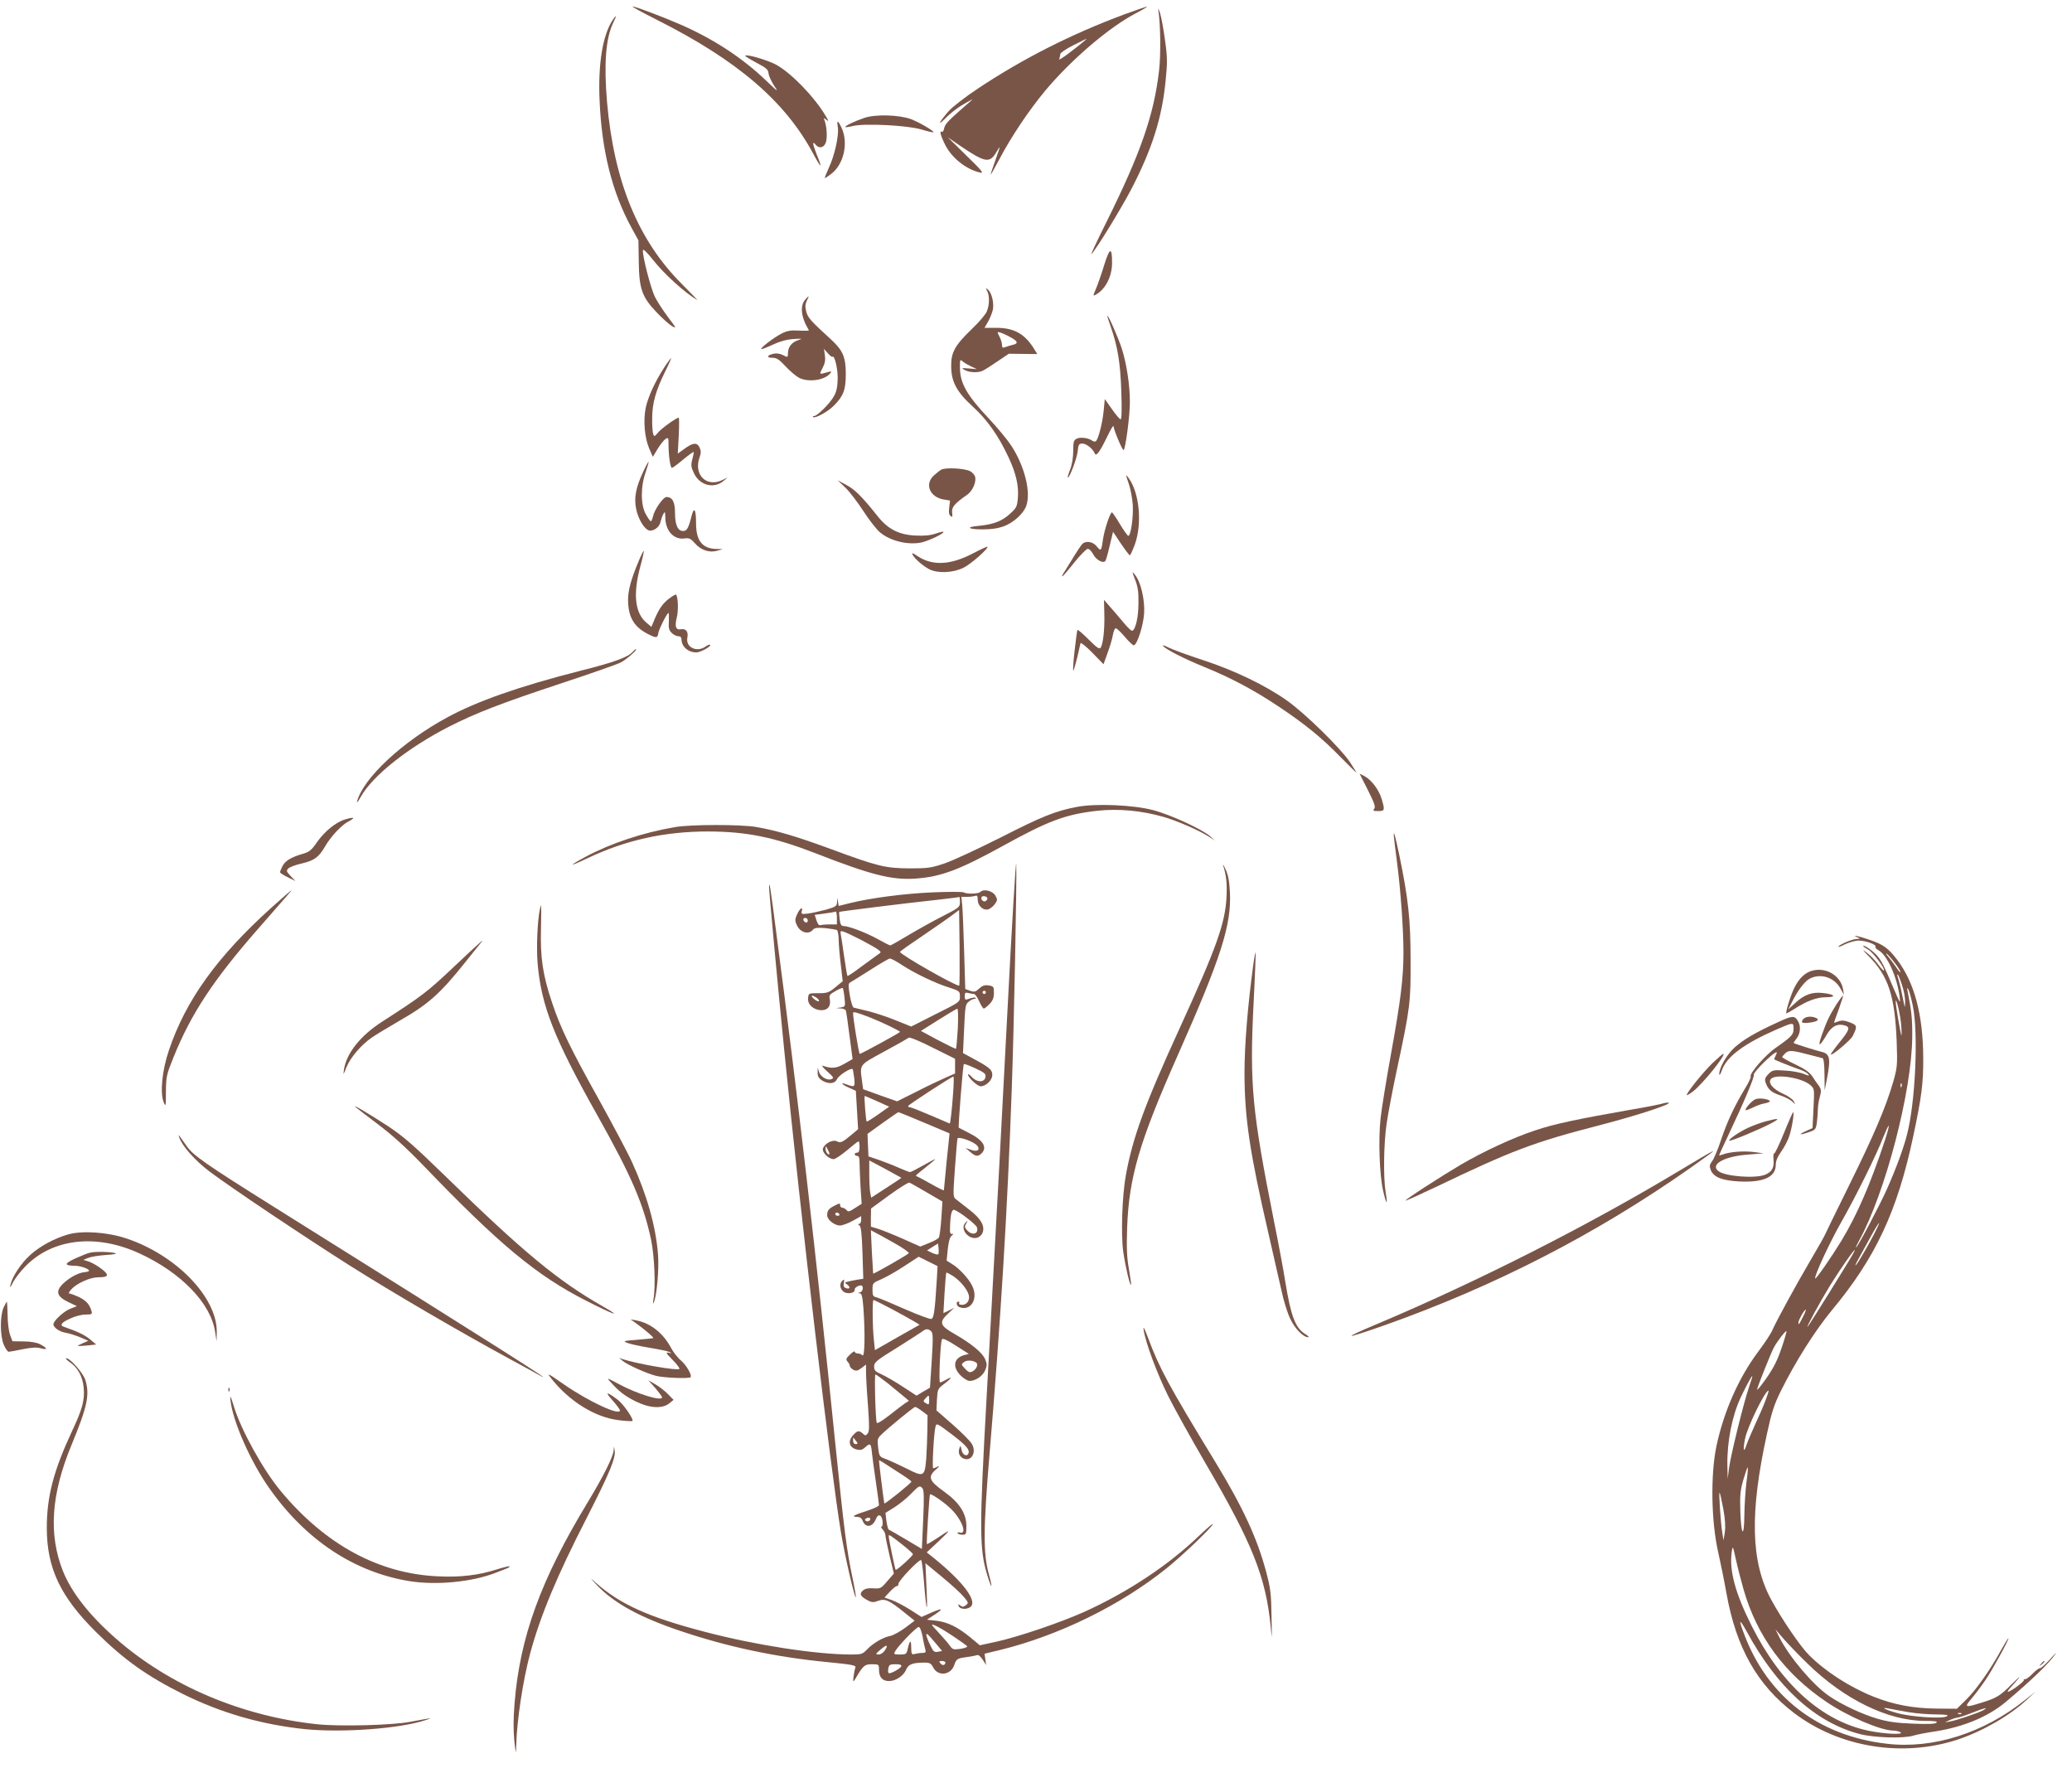 <?xml version="1.0" standalone="no"?>
<!DOCTYPE svg PUBLIC "-//W3C//DTD SVG 20010904//EN"
 "http://www.w3.org/TR/2001/REC-SVG-20010904/DTD/svg10.dtd">
<svg version="1.0" xmlns="http://www.w3.org/2000/svg"
 width="1280pt" height="1092pt" viewBox="0 0 1280 1092"
 preserveAspectRatio="xMidYMid meet">
<g transform="translate(0,1092) scale(0.1,-0.1)"
fill="#795548" stroke="none">
<path d="M4061 10796 c494 -249 789 -501 963 -826 51 -95 59 -95 20 -1 -25 64
-27 84 -4 56 20 -24 49 -18 61 13 11 27 7 100 -7 137 -7 18 -6 19 11 5 16 -13
15 -8 -5 25 -68 115 -208 260 -301 313 -51 29 -185 69 -196 58 -2 -2 28 -21
69 -43 63 -33 73 -42 76 -67 2 -17 18 -50 34 -75 29 -42 25 -40 -48 30 -145
139 -318 253 -520 343 -117 51 -288 116 -306 116 -7 -1 62 -38 153 -84z"/>
<path d="M6945 10831 c-327 -122 -622 -271 -901 -456 -80 -53 -160 -115 -184
-142 -54 -62 -73 -96 -27 -51 42 43 87 77 142 107 40 22 40 23 15 1 -131 -114
-151 -134 -157 -161 -3 -16 -9 -26 -14 -23 -16 9 -10 -19 15 -71 40 -86 130
-160 221 -181 25 -6 12 11 -85 105 l-115 113 80 -55 c148 -100 178 -106 217
-42 11 19 21 35 23 35 2 0 -10 -36 -26 -80 -16 -44 -29 -84 -29 -88 0 -4 25
40 55 97 72 137 183 302 283 422 160 191 393 390 557 476 44 23 76 42 70 42
-5 0 -68 -22 -140 -48z m-236 -155 c-68 -59 -171 -135 -166 -122 4 10 7 24 7
32 0 7 35 32 78 53 72 37 91 46 81 37z"/>
<path d="M7156 10855 c13 -81 16 -274 4 -373 -32 -275 -115 -511 -326 -936
-58 -116 -99 -204 -92 -196 33 34 183 280 247 402 128 247 190 441 212 672 11
108 11 142 -4 248 -9 68 -23 143 -31 168 -9 27 -14 33 -10 15z"/>
<path d="M3784 10795 c-61 -93 -90 -271 -80 -495 13 -313 78 -570 199 -790
l41 -75 2 -130 c2 -169 20 -219 109 -313 35 -37 78 -75 95 -86 31 -17 29 -14
-23 55 -31 41 -67 97 -81 125 -26 52 -80 262 -74 289 2 9 26 -15 62 -60 66
-85 197 -204 273 -248 6 -4 -37 41 -96 100 -269 269 -418 632 -461 1123 -20
236 -8 393 38 489 23 46 21 54 -4 16z"/>
<path d="M5340 10192 c-59 -20 -124 -51 -118 -57 2 -2 24 1 48 7 74 17 332 4
419 -21 40 -12 75 -20 77 -18 7 7 -93 65 -141 82 -74 26 -216 30 -285 7z"/>
<path d="M5176 10133 c7 -51 -20 -174 -56 -250 -16 -35 -27 -63 -24 -63 3 0
21 12 39 26 77 58 107 189 65 282 -24 52 -32 54 -24 5z"/>
<path d="M6821 9282 c-17 -56 -40 -121 -51 -147 -18 -41 -18 -45 -2 -36 61 33
102 113 102 198 0 100 -15 95 -49 -15z"/>
<path d="M6098 9123 c16 -29 15 -86 -2 -127 -7 -18 -48 -66 -91 -107 -105
-101 -130 -145 -129 -230 0 -97 34 -160 135 -252 87 -79 158 -180 219 -311 47
-100 64 -176 58 -252 -5 -54 -8 -61 -50 -99 -50 -45 -101 -64 -190 -73 -85 -7
-70 -22 22 -22 55 0 96 6 133 20 57 21 119 77 136 123 32 84 -9 249 -93 376
-26 39 -87 112 -135 163 -141 150 -181 222 -181 321 0 47 1 49 18 34 9 -8 33
-22 52 -31 l35 -16 -50 4 c-46 4 -48 3 -25 -10 31 -16 84 -18 113 -3 12 6 53
32 91 58 l68 46 88 -1 88 -1 -18 29 c-57 94 -123 132 -231 133 l-77 0 23 40
c12 22 25 55 29 74 7 41 -8 104 -31 122 -15 13 -15 12 -5 -8z m146 -287 c46
-25 48 -39 9 -47 -15 -4 -36 -10 -45 -14 -14 -5 -18 -2 -18 14 0 12 -7 36 -16
52 -15 30 -15 31 8 24 13 -4 41 -17 62 -29z"/>
<path d="M4976 9071 c-36 -39 -28 -111 21 -191 2 -3 -26 -4 -61 -2 -50 3 -73
-1 -107 -18 -47 -24 -133 -89 -126 -96 2 -3 34 10 71 27 45 21 86 32 129 35
51 3 57 2 31 -6 -41 -13 -65 -41 -66 -78 -1 -31 -1 -31 -30 -16 -18 10 -41 13
-59 9 -41 -9 -46 -25 -8 -25 27 0 42 -10 83 -54 28 -30 65 -61 83 -70 57 -29
157 -15 191 27 12 14 10 15 -20 7 -47 -14 -48 -14 -26 28 14 26 18 48 14 77
l-6 40 24 -27 c13 -15 26 -25 29 -22 12 12 32 -69 32 -131 -1 -51 -6 -81 -22
-110 -22 -43 -104 -125 -124 -125 -7 0 -10 -3 -6 -6 11 -11 92 33 129 71 59
59 73 98 73 195 0 103 -18 145 -88 210 -131 120 -145 136 -156 174 -8 31 -7
46 3 68 17 33 15 35 -8 9z"/>
<path d="M6841 8969 c-1 -3 8 -32 20 -65 44 -126 60 -225 66 -401 4 -112 2
-173 -4 -173 -6 0 -30 28 -54 63 l-44 62 -7 -73 c-8 -80 -34 -178 -49 -188 -5
-3 -15 -1 -22 4 -21 17 -75 24 -96 12 -18 -9 -21 -20 -21 -75 0 -39 -7 -84
-19 -115 -11 -27 -17 -50 -14 -50 11 0 54 114 60 159 5 46 8 51 30 51 24 0 65
-33 76 -61 9 -21 32 11 78 106 21 44 38 72 38 62 1 -21 53 -147 62 -147 11 0
39 210 39 296 0 105 -20 237 -50 331 -20 63 -87 215 -89 202z"/>
<path d="M4102 8648 c-56 -86 -99 -181 -113 -247 -16 -78 -7 -185 21 -250 l23
-53 30 50 c17 27 38 54 49 61 17 10 18 7 18 -38 0 -66 11 -141 21 -141 4 0 36
23 69 51 34 28 63 49 65 47 2 -2 -2 -22 -8 -45 -10 -38 -8 -48 11 -88 36 -75
124 -96 184 -44 l23 20 -32 -16 c-99 -48 -180 33 -141 141 9 25 9 39 0 59 -15
33 -40 32 -92 -6 l-43 -31 6 111 c3 61 3 111 0 111 -15 0 -105 -65 -127 -91
-23 -27 -25 -28 -31 -9 -4 12 -7 55 -6 98 0 90 22 169 80 287 22 44 38 81 37
83 -2 1 -22 -26 -44 -60z"/>
<path d="M3972 8003 c-45 -97 -56 -160 -42 -227 11 -55 42 -111 71 -129 25
-16 72 12 79 48 4 17 12 40 18 50 10 17 11 15 12 -20 0 -83 52 -140 118 -131
29 4 38 0 64 -29 37 -43 90 -61 138 -47 l35 10 -38 1 c-88 2 -127 50 -127 158
0 91 -13 107 -29 41 -18 -71 -28 -88 -51 -88 -33 0 -50 38 -50 111 0 69 -16
99 -53 99 -20 0 -75 -79 -83 -120 -4 -16 -10 -30 -13 -30 -4 0 -18 19 -31 43
-33 56 -33 174 -1 261 11 33 19 61 18 63 -2 2 -18 -27 -35 -64z"/>
<path d="M5815 8019 c-11 -6 -32 -23 -47 -37 -57 -53 -24 -132 60 -147 l41 -7
-5 -42 c-4 -29 -2 -45 8 -53 11 -10 13 -6 10 21 -4 33 14 55 93 110 33 23 57
78 49 110 -3 13 -18 29 -32 36 -38 18 -152 23 -177 9z"/>
<path d="M6972 7935 c12 -33 23 -94 26 -135 4 -75 -12 -190 -28 -190 -4 0 -27
32 -50 70 -23 39 -46 73 -50 75 -10 6 -47 -105 -56 -165 -10 -74 -12 -77 -38
-46 -24 31 -68 38 -91 15 -7 -8 -37 -52 -65 -99 -29 -47 -54 -88 -57 -92 -2
-5 -2 -8 0 -8 3 0 36 38 73 85 38 47 76 85 84 85 9 0 24 -16 34 -35 18 -34 59
-56 74 -41 4 4 16 46 27 94 l21 87 48 -72 c27 -40 52 -73 56 -73 3 0 17 30 31
68 46 129 28 322 -41 412 -17 23 -17 20 2 -35z"/>
<path d="M5221 7909 c26 -24 76 -90 112 -145 36 -56 83 -116 104 -133 64 -53
172 -79 255 -62 48 11 145 58 136 66 -2 2 -24 -3 -48 -11 -32 -11 -69 -15
-126 -12 -102 5 -169 40 -232 119 -93 117 -141 166 -193 193 l-54 29 46 -44z"/>
<path d="M6015 7504 c-141 -75 -254 -81 -347 -19 -31 21 -37 22 -30 8 15 -27
63 -68 102 -89 53 -27 147 -23 212 9 47 23 159 122 147 130 -2 1 -40 -16 -84
-39z"/>
<path d="M3943 7448 c-44 -105 -63 -174 -63 -232 0 -107 36 -168 122 -212 53
-27 60 -26 65 6 3 22 51 118 62 124 3 2 4 -20 3 -49 -3 -43 0 -57 17 -74 12
-12 30 -21 41 -21 13 0 20 -7 20 -19 0 -45 41 -81 92 -81 25 0 94 38 85 47 -3
3 -16 -2 -29 -11 -53 -38 -123 -4 -112 54 8 37 -8 59 -40 53 -31 -6 -39 17
-25 73 11 42 8 128 -5 141 -3 3 -25 -11 -50 -30 -39 -33 -61 -67 -92 -146
l-10 -23 -31 26 c-70 59 -83 174 -39 341 15 54 25 100 23 102 -2 2 -18 -29
-34 -69z"/>
<path d="M7012 7340 c17 -43 22 -75 21 -145 0 -87 -18 -166 -39 -171 -5 -2
-28 20 -52 49 -24 29 -61 72 -83 97 l-39 45 2 -85 c3 -91 -7 -186 -22 -210 -8
-12 -22 -3 -74 49 -36 36 -67 63 -70 60 -2 -2 -10 -61 -18 -132 -8 -70 -11
-124 -7 -120 3 5 14 42 24 83 9 41 18 80 20 87 2 6 35 -20 73 -59 l69 -71 25
69 c14 38 29 88 33 112 4 23 12 42 18 41 7 0 32 -25 57 -54 25 -30 50 -53 55
-51 21 6 58 122 63 198 5 85 -21 196 -58 239 -18 23 -18 21 2 -31z"/>
<path d="M7184 6931 c12 -19 130 -80 256 -131 167 -68 309 -144 460 -245 163
-109 263 -190 383 -313 53 -54 97 -97 97 -95 0 2 -19 32 -41 66 -58 86 -275
299 -389 380 -132 93 -323 186 -520 250 -91 30 -185 64 -209 76 -23 12 -40 18
-37 12z"/>
<path d="M3909 6894 c-28 -33 -114 -65 -330 -119 -368 -94 -633 -186 -819
-288 -275 -149 -516 -374 -554 -517 -4 -14 7 0 24 30 73 129 291 302 543 431
167 85 325 146 697 269 179 59 344 117 365 128 35 18 108 82 93 82 -3 0 -11
-7 -19 -16z"/>
<path d="M8450 6040 c41 -81 49 -105 39 -116 -9 -12 -5 -14 25 -14 41 0 42 5
21 76 -17 56 -63 117 -106 140 l-30 15 51 -101z"/>
<path d="M6654 5936 c-133 -25 -219 -60 -470 -188 -139 -70 -294 -142 -345
-160 -86 -29 -104 -32 -219 -32 -151 1 -197 12 -489 120 -209 77 -330 113
-461 136 -97 16 -402 16 -500 -1 -199 -34 -396 -100 -550 -182 -113 -61 -108
-66 10 -10 236 112 475 165 745 165 239 -1 406 -35 664 -135 343 -134 470
-166 617 -156 157 11 271 54 538 201 282 156 389 196 586 218 130 14 272 1
408 -38 87 -25 226 -86 285 -125 l32 -21 -30 27 c-49 43 -247 134 -352 161
-121 32 -354 42 -469 20z"/>
<path d="M2134 5859 c-57 -16 -127 -73 -172 -136 -37 -54 -50 -65 -91 -77 -73
-21 -109 -43 -126 -76 -8 -16 -15 -33 -15 -38 0 -4 21 -18 48 -31 l47 -23 -30
31 c-26 28 -28 33 -13 47 8 8 45 22 81 30 80 19 106 38 146 107 34 59 101 131
144 153 45 24 36 29 -19 13z"/>
<path d="M8610 5761 c0 -7 9 -81 20 -165 23 -178 40 -416 40 -560 0 -157 -17
-294 -76 -621 -30 -165 -59 -345 -65 -400 -15 -130 -7 -359 16 -453 20 -87 29
-90 15 -6 -15 89 -12 303 6 423 8 58 37 210 64 336 82 384 85 411 84 675 0
251 -14 378 -70 650 -25 117 -34 151 -34 121z"/>
<path d="M6222 4645 c-29 -561 -62 -1177 -73 -1370 -10 -192 -35 -635 -54
-984 -46 -826 -45 -942 5 -1104 28 -89 34 -83 9 8 -36 130 -35 282 5 755 67
801 109 1480 136 2235 14 385 32 1294 28 1395 -2 47 -27 -374 -56 -935z"/>
<path d="M7556 5575 c20 -65 25 -110 21 -195 -8 -163 -63 -316 -288 -808 -216
-472 -292 -678 -334 -912 -23 -126 -31 -366 -16 -472 13 -90 41 -211 48 -205
2 2 -4 46 -13 98 -13 72 -15 131 -11 254 11 312 75 531 312 1065 268 604 333
806 323 1009 -4 71 -11 108 -27 141 -11 25 -18 36 -15 25z"/>
<path d="M4751 5444 c-1 -22 49 -565 94 -1014 103 -1036 287 -2597 350 -2975
25 -151 85 -409 92 -401 2 2 -7 57 -21 122 -37 177 -51 291 -106 829 -116
1148 -232 2149 -366 3165 -36 279 -41 308 -43 274z"/>
<path d="M1675 5312 c-335 -303 -528 -571 -632 -881 -42 -124 -55 -262 -32
-319 13 -31 14 -28 14 65 1 93 3 104 48 215 108 267 246 476 520 789 202 230
209 239 206 239 -2 0 -58 -49 -124 -108z"/>
<path d="M5765 5408 c-175 -7 -386 -35 -512 -66 l-72 -18 -4 25 -4 26 -2 -27
c-1 -25 -7 -29 -68 -47 -38 -10 -88 -21 -111 -24 -40 -5 -43 -3 -39 14 9 32
-10 21 -28 -17 -14 -30 -15 -41 -4 -65 19 -48 73 -65 100 -33 11 13 26 15 77
11 34 -4 67 -9 72 -12 6 -4 10 -30 11 -58 0 -29 6 -98 13 -155 l12 -103 -45
-37 c-41 -34 -51 -37 -106 -37 -60 0 -60 0 -63 -31 -4 -40 35 -74 84 -74 39 0
58 27 50 68 -5 24 -1 30 35 50 22 13 43 21 45 19 3 -3 8 -30 11 -60 6 -55 5
-55 -23 -60 l-29 -4 28 -2 c15 0 30 -7 32 -13 3 -7 13 -77 23 -156 l19 -144
-51 -29 c-50 -29 -77 -31 -134 -12 -9 3 3 -13 28 -35 40 -36 43 -41 26 -48
-26 -10 -68 15 -77 46 l-7 25 -1 -25 c-1 -30 7 -43 36 -59 38 -19 72 -14 85
15 10 22 85 70 95 60 2 -2 6 -26 10 -55 6 -55 3 -58 -43 -41 -45 18 -39 3 9
-18 l44 -20 7 -118 7 -119 -33 -28 c-64 -54 -75 -59 -98 -47 -25 13 -76 -13
-86 -44 -8 -23 35 -66 66 -66 10 0 47 25 83 55 35 30 67 55 71 55 3 0 6 -16 6
-35 0 -24 -5 -35 -15 -35 -8 0 -15 -4 -15 -10 0 -5 7 -10 15 -10 11 0 15 -11
15 -43 0 -24 3 -91 6 -148 l7 -105 -41 -26 c-35 -23 -42 -25 -52 -13 -7 8 -19
15 -26 15 -8 0 -14 7 -14 15 0 14 -4 13 -32 -1 -39 -20 -48 -31 -48 -61 0 -27
45 -63 79 -63 14 0 50 13 79 29 l52 29 0 -24 c0 -13 -6 -24 -12 -24 -10 0 -9
-3 1 -9 10 -7 15 -48 19 -169 l5 -161 -39 -6 c-21 -4 -48 -9 -58 -12 -19 -5
-19 -6 -1 -19 21 -16 14 -30 -11 -20 -11 4 -15 14 -11 32 4 23 3 24 -11 11
-22 -23 -8 -65 25 -73 27 -7 56 4 53 20 -2 10 20 26 38 26 19 0 14 -38 -5 -43
-15 -4 -15 -5 -2 -6 13 -1 17 -19 23 -93 11 -156 8 -304 -6 -290 -7 7 -20 12
-30 12 -10 0 -18 5 -18 11 0 5 -13 -2 -29 -18 -25 -24 -27 -30 -15 -44 8 -8
14 -21 14 -27 0 -6 10 -16 21 -23 18 -9 27 -7 50 10 l29 22 0 -48 c0 -26 5
-119 12 -205 9 -128 9 -160 -2 -173 -12 -14 -15 -14 -30 0 -23 20 -33 19 -58
-8 -37 -39 -27 -79 22 -91 22 -5 34 -2 52 15 29 27 35 23 40 -31 2 -23 13
-103 24 -178 11 -76 20 -142 20 -149 0 -6 -30 -21 -67 -33 -88 -28 -107 -39
-70 -40 20 0 30 -7 36 -24 18 -46 62 -40 82 11 13 35 36 28 41 -12 2 -19 0
-35 -6 -35 -5 0 -2 -8 7 -18 10 -10 17 -27 17 -37 0 -10 12 -67 26 -127 l26
-108 -41 -47 c-38 -45 -42 -47 -86 -44 -33 2 -52 -2 -66 -15 -22 -20 -13 -36
33 -60 24 -13 35 -13 64 -2 42 15 68 3 163 -74 l61 -49 -57 -43 c-32 -24 -74
-47 -93 -51 -46 -9 -107 -45 -144 -84 -28 -29 -34 -31 -100 -31 -220 1 -589
58 -901 140 -349 91 -524 170 -675 304 -39 35 -38 33 10 -18 105 -110 265
-197 515 -281 294 -99 593 -162 908 -192 152 -15 177 -20 171 -33 -3 -8 -8
-33 -11 -55 -4 -34 -3 -37 8 -20 50 86 60 95 105 95 43 0 44 -1 44 -33 0 -47
21 -71 62 -71 42 0 91 33 107 73 13 31 41 41 112 41 33 0 41 -5 54 -30 29 -57
109 -48 130 15 13 38 18 41 76 49 27 4 56 9 64 12 9 4 22 -7 36 -28 l21 -33
-5 35 -5 35 96 23 c362 89 745 276 1029 505 95 76 270 243 285 271 6 12 -31
-20 -83 -69 -191 -184 -444 -351 -714 -473 -146 -65 -404 -153 -541 -183
l-101 -22 -60 50 c-77 63 -140 94 -211 102 l-56 6 49 32 c59 39 47 42 -28 9
l-54 -24 -69 44 c-38 24 -89 51 -114 60 l-46 16 34 37 c19 20 38 35 43 34 5
-2 9 4 9 13 0 20 131 157 141 147 4 -5 12 -71 18 -147 6 -77 13 -141 16 -144
3 -3 2 57 -2 134 l-6 138 103 -85 c57 -47 117 -102 134 -123 30 -36 30 -38 12
-52 -15 -11 -22 -11 -34 -1 -12 10 -14 9 -10 -3 6 -20 48 -24 72 -7 48 35 -44
158 -234 310 l-35 28 75 70 c80 76 78 78 -13 16 -32 -21 -60 -37 -61 -35 -4 4
15 302 19 307 7 6 79 -42 123 -83 70 -64 111 -166 62 -153 -11 3 -18 1 -14 -4
3 -5 16 -9 30 -9 22 0 24 3 24 53 0 79 -44 147 -140 215 -91 65 -100 90 -48
135 20 17 24 24 11 18 -12 -6 -25 -11 -28 -11 -8 0 4 221 14 257 6 24 9 22 93
-41 93 -70 120 -100 111 -123 -9 -24 -38 -10 -43 22 -6 27 -7 28 -13 9 -10
-28 1 -54 27 -64 47 -18 79 37 51 89 -8 16 -61 70 -117 119 l-103 90 3 66 c4
66 4 67 49 101 47 36 48 46 3 20 -14 -8 -29 -14 -33 -15 -9 0 2 248 12 267 4
8 32 -4 86 -39 l80 -51 -30 -8 c-63 -18 -73 -73 -21 -125 19 -19 44 -34 55
-34 38 0 82 30 97 66 12 29 12 39 0 68 -17 40 -83 95 -189 156 -92 52 -98 72
-39 127 l37 35 -33 -17 -34 -16 7 123 c4 68 9 125 11 127 2 2 21 -8 43 -22 42
-28 85 -79 95 -114 10 -32 -10 -63 -40 -63 -14 0 -22 4 -19 10 3 6 1 10 -4 10
-17 0 -13 -27 5 -34 73 -28 121 54 78 135 -21 42 -79 105 -121 130 l-35 22 7
71 c5 47 13 75 24 83 12 10 12 13 2 11 -11 -2 -14 8 -12 47 3 80 11 107 28
101 34 -13 133 -90 138 -107 13 -41 -29 -54 -61 -18 -16 17 -16 23 -5 42 12
21 12 21 -4 5 -38 -36 16 -107 70 -94 15 4 30 17 35 32 16 41 -11 87 -81 141
-34 26 -71 55 -82 64 -20 15 -20 20 -8 190 7 96 14 180 16 186 5 16 104 -20
123 -45 19 -26 -2 -39 -41 -24 l-32 11 28 -24 c33 -29 49 -31 71 -9 37 37 9
82 -77 125 -34 17 -63 32 -64 33 -5 4 26 388 31 393 3 3 35 -9 71 -26 56 -26
66 -34 63 -53 -5 -35 -51 -36 -83 -2 -14 15 -25 22 -25 17 0 -19 58 -73 78
-73 33 0 72 38 72 70 0 32 -16 46 -118 101 l-63 34 7 150 c6 137 8 152 28 167
11 10 27 18 35 18 8 0 12 3 8 6 -3 4 -20 2 -36 -4 -29 -10 -31 -10 -31 15 0
21 3 24 23 19 12 -3 27 -6 34 -6 7 0 21 -20 32 -45 11 -25 24 -45 29 -45 4 0
20 13 35 28 20 21 27 38 27 69 0 38 -2 41 -32 46 -25 4 -39 -1 -59 -19 -22
-21 -29 -23 -56 -14 l-30 11 -7 235 c-4 129 -9 257 -12 285 l-5 49 34 0 c20 0
42 3 51 6 12 5 16 -1 16 -23 0 -36 30 -66 61 -61 12 2 31 16 43 31 19 26 19
30 5 55 -16 29 -72 43 -92 23 -13 -13 -81 -15 -105 -3 -9 4 -93 4 -187 0z
m335 -38 c0 -5 -5 -12 -11 -16 -14 -8 -33 11 -25 25 7 11 36 4 36 -9z m-170
-22 c0 -32 -5 -35 -108 -88 -59 -30 -154 -83 -211 -117 -58 -35 -108 -63 -111
-63 -4 0 -40 18 -81 41 -73 40 -177 79 -209 79 -13 0 -19 11 -23 42 -3 24 -4
44 -3 45 3 3 393 52 616 76 69 8 126 15 128 16 1 0 2 -14 2 -31z m-4 -516
c-11 -10 -366 192 -366 208 0 4 64 49 143 102 78 53 160 110 182 127 l40 30 3
-231 c1 -127 0 -233 -2 -236z m-756 418 l0 -40 -44 0 c-24 0 -50 -2 -58 -5 -8
-3 -17 7 -24 30 l-11 34 46 6 c25 4 53 8 61 9 8 2 18 4 23 5 4 0 7 -17 7 -39z
m-180 -16 c0 -9 -5 -14 -12 -12 -18 6 -21 28 -4 28 9 0 16 -7 16 -16z m330
-120 c47 -25 94 -51 105 -60 20 -16 20 -16 -4 -32 -13 -9 -59 -43 -103 -75
-43 -33 -81 -58 -83 -55 -2 2 -11 55 -20 118 -9 63 -18 125 -21 138 -4 21 -2
23 18 17 13 -4 61 -27 108 -51z m252 -155 c82 -53 205 -112 291 -139 65 -21
67 -23 67 -56 0 -34 -1 -34 -151 -109 l-150 -76 -97 39 c-53 22 -131 47 -172
57 -41 10 -80 19 -86 21 -7 1 -17 35 -24 75 -10 60 -10 73 1 80 8 4 64 39 124
77 61 39 115 71 122 71 7 1 41 -17 75 -40z m518 -169 c0 -5 -4 -10 -10 -10 -5
0 -10 5 -10 10 0 6 5 10 10 10 6 0 10 -4 10 -10z m-1044 -34 c10 -8 16 -17 13
-20 -3 -4 -17 2 -30 13 -27 23 -13 28 17 7z m871 -188 c-4 -67 -9 -123 -11
-126 -3 -2 -52 22 -111 53 l-106 57 108 68 c59 37 112 69 117 69 5 1 6 -50 3
-121z m-537 65 c68 -27 180 -81 180 -87 0 -5 -240 -136 -249 -136 -5 0 -42
223 -41 253 0 10 22 4 110 -30z m520 -299 l0 -45 -57 -25 c-32 -14 -113 -52
-179 -86 l-122 -61 -105 37 -105 38 -6 45 c-15 112 -22 101 137 188 78 42 146
81 151 85 5 5 71 -22 147 -61 l139 -69 0 -46z m-12 -166 c-7 -100 -17 -188
-21 -188 -1 0 -54 23 -117 50 -63 27 -121 50 -127 50 -7 0 -13 3 -13 8 0 7
269 182 280 182 3 0 2 -46 -2 -102z m-468 -51 l73 -33 -68 -48 c-37 -26 -69
-46 -71 -44 -5 6 -17 158 -12 158 3 0 38 -15 78 -33z m290 -132 l156 -66 -18
-172 c-9 -95 -17 -175 -17 -179 -1 -3 -36 14 -78 38 -42 24 -82 45 -87 47 -13
5 -17 1 57 60 33 26 57 47 54 47 -3 0 -37 -18 -76 -40 -39 -22 -74 -40 -79
-40 -5 0 -36 12 -68 26 -33 15 -88 36 -124 49 l-65 22 -3 69 -3 70 93 67 c51
36 95 67 98 67 3 0 75 -29 160 -65z m-586 -194 c-7 -9 -24 13 -24 32 0 21 1
21 13 -3 8 -14 12 -27 11 -29z m444 -146 c1 -1 -40 -29 -92 -62 l-94 -61 -6
30 c-3 17 -6 69 -6 115 l0 85 98 -52 c53 -29 98 -54 100 -55z m158 -91 l96
-56 -7 -107 c-4 -58 -11 -111 -16 -117 -6 -7 -33 -22 -62 -33 l-52 -21 -110
49 c-61 27 -129 54 -152 61 l-43 13 0 56 1 56 112 82 c62 45 118 80 125 78 6
-2 55 -30 108 -61z m-541 -134 c3 -5 -1 -10 -9 -10 -9 0 -16 5 -16 10 0 6 4
10 9 10 6 0 13 -4 16 -10z m337 -177 c54 -30 95 -59 92 -64 -5 -9 -217 -130
-220 -126 0 1 -4 62 -8 135 l-6 133 22 -12 c13 -6 67 -36 120 -66z m274 -71
c-4 -3 -20 1 -38 9 l-31 15 34 22 34 21 3 -30 c2 -17 1 -34 -2 -37z m-10 -175
c-11 -175 -17 -218 -32 -224 -8 -3 -81 24 -163 60 -81 36 -160 69 -175 73 -23
5 -26 11 -26 48 0 40 2 42 54 64 30 13 94 49 142 81 l89 58 59 -29 58 -29 -6
-102z m-277 -163 c58 -31 121 -66 139 -77 l33 -20 -138 -78 -138 -79 -6 58
c-9 77 -11 252 -3 252 4 0 55 -25 113 -56z m242 -136 c13 -11 14 -36 5 -181
l-11 -169 -42 -24 -41 -25 -86 56 c-47 31 -106 65 -131 76 -38 17 -45 24 -45
48 0 26 13 37 138 114 75 47 146 93 157 101 25 19 37 20 56 4z m282 -197 c11
-11 -2 -40 -25 -52 -17 -9 -25 -6 -46 16 -25 27 -25 28 -6 42 18 14 60 10 77
-6z m-552 -123 c36 -29 81 -66 100 -82 l34 -29 -25 -16 c-13 -9 -57 -42 -97
-74 -47 -36 -75 -53 -77 -45 -8 26 -15 298 -8 298 4 0 37 -24 73 -52z m259
-108 c0 -27 -2 -29 -20 -18 -18 11 -18 14 -3 30 21 24 23 23 23 -12z m-44 -66
l34 -26 -1 -92 c-1 -50 -4 -129 -7 -175 -9 -113 -16 -116 -118 -64 -44 22
-100 48 -125 58 -47 17 -47 17 -54 72 -6 50 -4 58 17 79 38 38 202 173 211
173 5 1 24 -11 43 -25z m-407 -186 c12 -15 11 -18 -3 -18 -10 0 -16 8 -16 22
0 12 1 19 3 17 1 -2 9 -12 16 -21z m263 -194 c43 -27 78 -52 78 -56 0 -9 -162
-139 -167 -135 -2 3 -33 249 -33 266 0 2 10 -3 23 -11 12 -8 57 -37 99 -64z
m147 -98 c9 -10 10 -62 4 -194 l-8 -180 -99 59 c-54 32 -102 59 -106 61 -4 2
-10 26 -14 53 l-6 50 55 34 c30 19 76 56 102 83 52 53 55 54 72 34z m-327
-198 c-6 -6 -16 -7 -22 -3 -9 6 -9 9 1 16 17 10 34 0 21 -13z m206 -152 c34
-27 62 -53 62 -56 0 -10 -101 -102 -107 -97 -4 5 -43 191 -43 209 0 12 12 4
88 -56z m309 -562 c45 -30 85 -59 88 -63 2 -5 -16 -12 -42 -16 -44 -6 -48 -5
-67 22 -11 15 -43 52 -70 81 -46 49 -47 52 -21 42 17 -6 67 -36 112 -66z
m-188 -1 c5 -32 13 -68 17 -80 5 -19 2 -23 -17 -23 -13 0 -34 -3 -46 -6 -22
-6 -23 -3 -24 42 0 51 -10 43 -23 -18 -6 -25 -11 -28 -47 -28 -37 0 -39 2 -29
20 17 32 131 150 145 150 8 0 17 -23 24 -57z m80 -42 l41 -49 -25 -5 c-22 -4
-29 1 -44 32 -25 49 -36 85 -23 77 6 -3 29 -28 51 -55z m-313 -46 c-10 -15
-26 -25 -39 -25 -20 1 -19 3 12 30 40 34 51 32 27 -5z m374 -74 c0 -18 -18
-21 -30 -6 -10 13 -9 15 9 15 11 0 21 -4 21 -9z m-272 -23 c-5 -15 -68 -49
-78 -43 -4 3 -5 16 -2 30 4 22 10 25 44 25 27 0 38 -4 36 -12z"/>
<path d="M3335 5302 c-15 -69 -22 -236 -14 -332 23 -263 100 -460 369 -939
211 -376 284 -545 332 -768 21 -101 29 -289 15 -368 -5 -30 -4 -34 3 -17 18
43 32 206 25 292 -13 173 -68 368 -160 570 -26 58 -116 226 -198 375 -184 330
-244 454 -296 610 -58 172 -74 279 -69 458 2 81 2 147 1 147 -1 0 -4 -13 -8
-28z"/>
<path d="M11475 5130 c18 -8 18 -9 -5 -10 -28 -1 -104 -33 -113 -47 -4 -6 15
1 40 14 26 12 64 23 85 23 44 0 112 -25 104 -38 -3 -5 6 -15 19 -22 52 -28
114 -163 130 -286 6 -47 4 -44 -35 46 -64 151 -76 174 -105 208 -25 29 -85 70
-85 58 0 -3 14 -12 30 -21 29 -15 108 -120 98 -130 -2 -3 -20 16 -38 41 -19
25 -50 57 -70 71 -28 21 -26 17 14 -23 122 -124 162 -245 173 -530 5 -143 4
-156 -21 -245 -46 -158 -119 -330 -276 -647 -82 -167 -150 -305 -150 -307 0
-2 -35 -64 -78 -137 -93 -158 -217 -385 -242 -442 -9 -23 -50 -84 -89 -136
-119 -159 -211 -366 -257 -580 -38 -179 -33 -471 11 -661 14 -63 37 -175 50
-249 60 -338 191 -569 419 -742 280 -212 668 -275 1008 -164 154 51 323 148
428 246 l55 51 -63 -50 c-256 -206 -570 -306 -857 -272 -420 48 -735 290 -880
676 -36 94 -31 101 15 18 188 -347 426 -563 698 -634 87 -23 272 -29 332 -10
19 6 79 18 134 26 175 27 329 91 438 183 158 133 268 239 307 297 8 11 -10 -6
-38 -38 -29 -31 -56 -55 -60 -52 -4 2 -25 -13 -46 -35 -21 -22 -43 -36 -48
-33 -6 3 -7 2 -4 -4 5 -8 -82 -73 -99 -73 -5 0 5 15 22 32 63 70 66 79 4 17
-73 -74 -95 -88 -194 -118 -99 -31 -104 -28 -53 31 24 29 62 80 85 114 44 66
147 254 139 254 -3 0 -23 -33 -46 -74 -65 -119 -155 -247 -216 -306 l-56 -55
-127 1 c-145 2 -264 24 -389 74 -147 59 -296 155 -397 256 -54 53 -170 224
-236 346 -124 232 -132 532 -24 1023 28 130 44 179 84 260 92 186 213 376 316
501 270 324 405 612 503 1074 52 244 63 329 62 485 -1 265 -54 465 -160 605
-55 73 -87 96 -172 125 -69 24 -116 33 -74 15z m225 -151 c22 -28 40 -56 40
-62 0 -7 -12 6 -26 28 -15 22 -36 50 -47 63 -11 12 -18 22 -14 22 4 0 25 -23
47 -51z m49 -141 c12 -34 21 -82 20 -107 -1 -44 -1 -42 -14 24 -8 39 -18 86
-24 105 -12 39 -13 40 -7 40 2 0 14 -28 25 -62z m67 -128 c36 -169 17 -602
-36 -801 -21 -83 -68 -210 -124 -336 -42 -94 -173 -343 -189 -358 -5 -5 2 13
17 40 163 296 327 925 329 1260 1 113 -4 157 -29 285 -4 19 -3 21 4 10 6 -8
18 -53 28 -100z m-71 -125 c3 -38 3 -65 1 -60 -6 13 -36 191 -35 208 2 34 30
-87 34 -148z m2 -377 c-3 -8 -6 -5 -6 6 -1 11 2 17 5 13 3 -3 4 -12 1 -19z
m-102 -330 c-91 -274 -172 -461 -270 -623 -61 -100 -156 -237 -161 -232 -10 9
89 222 160 347 88 154 220 420 261 528 16 39 30 70 33 68 2 -3 -8 -42 -23 -88z
m-94 -630 c-34 -62 -71 -124 -82 -138 -12 -15 -8 -2 10 30 17 30 52 94 78 142
26 48 49 85 51 83 3 -2 -23 -55 -57 -117z m-102 -70 c-25 -46 -272 -443 -282
-453 -15 -15 79 158 137 252 88 141 185 275 145 201z m-310 -390 c-26 -51 -29
-56 -29 -37 0 15 36 79 45 79 3 0 -4 -19 -16 -42z m-133 -194 c-25 -75 -49
-123 -96 -190 -34 -49 -59 -78 -55 -64 11 37 84 219 102 254 19 37 74 109 79
103 2 -2 -11 -48 -30 -103z m-201 -241 c-32 -92 -114 -424 -124 -503 l-8 -65
-2 88 c-2 145 30 303 82 414 35 74 67 133 72 133 2 0 -7 -30 -20 -67z m101
-85 c-13 -35 -42 -101 -64 -148 -21 -47 -45 -102 -52 -123 -18 -57 -24 -36
-10 35 14 73 124 298 145 298 3 0 -6 -28 -19 -62z m-117 -503 c-6 -48 -12
-138 -13 -200 -1 -150 -20 -134 -25 21 -3 98 0 129 19 195 13 44 25 78 27 75
2 -2 -1 -43 -8 -91z m-143 -166 c12 -67 14 -111 9 -145 l-8 -49 -7 45 c-11 65
-23 256 -17 250 3 -3 13 -48 23 -101z m125 -497 c83 -289 252 -519 511 -694
136 -92 337 -178 416 -178 15 0 34 -5 42 -10 26 -17 -98 -11 -196 9 -289 60
-541 286 -723 648 -102 203 -139 342 -123 457 6 40 7 39 25 -44 10 -47 32
-131 48 -188z m394 -457 c228 -223 499 -355 728 -355 60 0 78 -3 70 -11 -8 -8
-53 -10 -145 -6 -104 4 -152 11 -222 31 -94 28 -218 86 -294 138 -100 67 -248
242 -309 363 l-25 50 52 -60 c29 -33 94 -101 145 -150z m625 -301 c47 -8 123
-14 170 -14 66 -1 81 -3 66 -12 -28 -16 -218 -4 -304 20 -77 21 -112 40 -52
28 19 -4 73 -14 120 -22z m460 11 c-29 -16 -161 -61 -205 -69 l-30 -5 30 14
c17 8 37 14 45 15 9 0 49 13 90 29 81 32 110 39 70 16z m-133 -21 c-3 -3 -12
-4 -19 -1 -8 3 -5 6 6 6 11 1 17 -2 13 -5z"/>
<path d="M2805 4949 c-164 -155 -196 -180 -443 -339 -134 -86 -221 -194 -237
-296 -5 -38 -5 -37 15 13 24 60 92 140 157 184 24 17 99 62 166 101 181 103
254 168 407 359 46 57 90 112 98 122 36 41 -3 7 -163 -144z"/>
<path d="M7742 4958 c-34 -249 -54 -495 -54 -663 0 -280 33 -497 148 -994 30
-130 66 -288 80 -351 13 -63 38 -143 55 -177 29 -61 80 -113 110 -113 8 0 0 9
-17 19 -62 38 -89 110 -124 324 -11 71 -43 242 -71 380 -134 674 -150 840
-125 1336 9 173 14 316 13 318 -2 2 -9 -34 -15 -79z"/>
<path d="M11180 4919 c-37 -15 -69 -48 -95 -100 -22 -43 -58 -159 -49 -159 2
0 23 12 46 26 81 52 141 74 198 74 67 0 56 18 -17 26 -67 8 -116 -9 -171 -60
l-45 -41 23 45 c37 74 79 129 110 145 68 35 152 8 190 -62 l21 -38 -5 33 c-15
91 -117 146 -206 111z"/>
<path d="M11346 4718 c-45 -72 -59 -101 -90 -187 -29 -81 -18 -82 29 -2 31 53
68 71 114 56 32 -10 26 -28 -34 -102 -30 -37 -55 -72 -55 -76 0 -15 122 87
135 113 30 60 29 67 -18 85 -32 12 -49 14 -70 6 -15 -6 -27 -9 -27 -8 0 2 13
40 30 85 16 45 28 82 25 82 -3 0 -20 -24 -39 -52z"/>
<path d="M10975 4602 c-133 -61 -205 -104 -258 -151 -50 -45 -97 -127 -96
-166 0 -11 8 0 16 24 30 85 137 164 338 252 104 45 105 45 105 6 0 -38 -11
-50 -111 -120 -65 -45 -164 -160 -154 -177 3 -5 -13 -38 -35 -74 -64 -106
-109 -201 -147 -314 -19 -58 -44 -118 -55 -133 -18 -24 -19 -32 -9 -58 19 -43
69 -63 176 -69 149 -7 225 27 225 103 0 24 11 50 34 82 19 27 41 69 49 94 17
50 33 149 24 149 -2 0 -28 -58 -57 -130 -29 -71 -56 -128 -60 -125 -4 2 -6
-14 -4 -36 5 -52 -9 -77 -51 -95 -60 -25 -245 -11 -288 21 -56 41 33 92 179
103 l99 8 -62 8 c-62 8 -148 1 -190 -15 -13 -5 -23 -7 -23 -5 0 2 25 57 56
122 98 207 165 365 158 375 -3 5 24 39 60 74 67 65 96 83 76 46 -5 -11 -10
-22 -10 -24 0 -3 86 -38 172 -69 15 -6 33 -16 39 -24 9 -11 3 -10 -27 2 -21 9
-73 19 -115 21 -73 5 -78 4 -104 -21 -20 -20 -24 -32 -19 -49 14 -45 35 -64
91 -83 31 -10 65 -28 76 -39 19 -20 19 -20 8 3 -7 12 -36 33 -66 46 -62 28
-95 67 -75 91 28 34 193 8 244 -38 25 -22 25 -23 19 -144 l-6 -121 -39 -18
c-51 -23 -43 -28 14 -8 43 14 46 17 52 61 3 25 6 61 6 79 0 19 5 54 12 78 10
38 9 47 -5 68 -10 12 -28 39 -41 59 -18 26 -46 46 -105 74 -45 21 -81 42 -81
45 0 4 9 15 20 25 21 19 42 18 150 -11 36 -9 71 -18 78 -20 8 -2 12 -32 13
-101 l1 -98 14 70 c25 133 19 157 -41 170 -26 6 -154 46 -164 52 -2 1 6 14 18
29 25 32 27 81 5 112 -20 30 -35 28 -129 -16z"/>
<path d="M11140 4625 c-19 -23 -7 -28 45 -21 46 7 58 19 29 30 -28 11 -61 6
-74 -9z"/>
<path d="M10579 4353 c-55 -53 -159 -181 -159 -197 0 -4 17 6 37 21 61 46 211
233 188 233 -4 0 -33 -26 -66 -57z"/>
<path d="M10844 4130 c-22 -9 -67 -60 -60 -67 2 -3 22 5 43 15 21 11 56 24 77
27 20 4 34 11 29 15 -14 13 -67 19 -89 10z"/>
<path d="M10258 4100 c-15 -4 -96 -20 -180 -34 -331 -58 -478 -89 -593 -128
-137 -45 -318 -129 -462 -213 -128 -76 -345 -216 -340 -221 2 -2 84 35 183 82
473 227 607 278 1014 383 244 63 482 142 420 140 -8 0 -27 -4 -42 -9z"/>
<path d="M2195 4083 c6 -6 66 -52 135 -104 88 -66 172 -141 285 -258 470 -489
699 -679 1005 -835 172 -88 231 -108 105 -36 -277 157 -493 336 -977 808 -194
189 -257 243 -350 305 -117 76 -221 138 -203 120z"/>
<path d="M10910 3994 c-30 -8 -80 -26 -110 -40 -55 -25 -125 -73 -117 -80 5
-6 179 66 252 104 66 34 59 38 -25 16z"/>
<path d="M1107 3895 c18 -54 97 -143 188 -212 129 -97 581 -400 865 -580 266
-168 677 -408 990 -578 69 -37 145 -79 170 -93 172 -97 -265 180 -1628 1033
-424 266 -499 318 -539 376 -53 75 -54 77 -46 54z"/>
<path d="M10350 3674 c-549 -329 -1230 -674 -1840 -931 -230 -97 -213 -99 49
-7 681 242 1299 560 1881 968 207 146 198 143 -90 -30z"/>
<path d="M421 3295 c-84 -24 -173 -72 -232 -125 -57 -50 -113 -135 -124 -185
-6 -24 -2 -21 16 15 13 25 48 70 79 101 169 170 437 199 703 76 258 -119 440
-309 466 -484 l9 -58 1 56 c4 213 -249 476 -558 579 -116 39 -272 50 -360 25z"/>
<path d="M560 3183 c-14 -2 -56 -19 -94 -36 -72 -33 -71 -45 1 -46 33 -1 83
-19 83 -30 0 -4 -12 -8 -26 -9 -38 -3 -91 -31 -131 -68 -52 -49 -44 -81 27
-116 l55 -26 -43 -17 c-39 -16 -102 -74 -102 -95 0 -21 39 -47 78 -53 22 -4
62 -17 89 -28 l48 -21 -34 -15 c-18 -8 -32 -15 -30 -17 2 -1 29 0 59 3 l54 6
-39 33 c-34 27 -73 46 -162 77 -26 9 -12 27 40 50 29 14 71 25 95 25 40 0 43
2 37 23 -13 42 -34 64 -79 86 -25 11 -51 21 -58 21 -6 0 -1 12 13 26 33 37
116 74 164 74 66 0 72 13 25 50 -23 18 -58 39 -78 46 l-37 12 30 12 c17 7 66
15 110 18 60 4 73 8 50 13 -34 7 -107 9 -145 2z"/>
<path d="M22 2843 c-23 -54 -22 -176 2 -231 10 -23 24 -42 29 -42 6 0 45 7 88
16 57 11 87 13 113 5 43 -11 39 2 -7 26 -20 10 -58 17 -101 17 l-69 1 -15 40
c-8 22 -15 77 -15 123 -1 45 -3 82 -5 82 -1 0 -10 -17 -20 -37z"/>
<path d="M3920 2753 c68 -49 123 -97 115 -99 -6 -1 -50 -6 -100 -10 -84 -6
-88 -8 -60 -19 17 -7 77 -20 135 -30 58 -9 114 -21 125 -26 18 -9 18 -9 -4 -5
-21 4 -17 -2 24 -44 27 -27 46 -53 42 -56 -12 -12 -260 31 -352 61 l-20 7 20
-17 c29 -25 152 -80 209 -94 49 -12 203 -18 212 -8 11 11 -26 75 -59 103 -20
16 -48 52 -62 79 -48 90 -127 153 -215 169 l-35 6 25 -17z"/>
<path d="M7065 2705 c12 -80 85 -275 153 -411 38 -76 141 -261 227 -409 294
-502 375 -708 405 -1015 8 -87 8 -82 5 65 -2 140 -6 174 -33 275 -55 207 -144
400 -314 679 -289 474 -345 578 -415 765 -23 62 -32 78 -28 51z"/>
<path d="M431 2506 c50 -34 80 -90 86 -158 7 -75 -7 -130 -72 -268 -115 -247
-156 -405 -156 -600 1 -248 85 -424 306 -643 173 -171 313 -270 535 -381 238
-118 487 -189 754 -217 231 -23 588 3 746 56 49 16 42 15 -98 -11 -111 -21
-434 -29 -570 -15 -466 49 -911 237 -1242 526 -166 145 -277 286 -331 420 -90
227 -74 473 53 780 97 235 113 308 86 399 -13 43 -94 136 -118 136 -8 0 2 -11
21 -24z"/>
<path d="M3408 2402 c110 -138 267 -236 411 -254 45 -6 84 -8 88 -5 9 10 -55
103 -90 130 -70 53 -83 52 -34 -2 26 -29 47 -58 47 -63 0 -35 -190 53 -344
159 -108 75 -110 76 -78 35z"/>
<path d="M3770 2385 c53 -59 87 -86 154 -120 85 -43 166 -49 210 -14 l27 22
-36 37 c-20 20 -55 47 -78 60 l-42 24 43 -48 c23 -27 42 -53 42 -57 0 -27
-156 21 -270 83 -71 38 -74 39 -50 13z"/>
<path d="M1411 2334 c0 -11 3 -14 6 -6 3 7 2 16 -1 19 -3 4 -6 -2 -5 -13z"/>
<path d="M1424 2269 c14 -130 127 -385 244 -548 224 -316 521 -511 857 -567
170 -28 393 -6 540 52 22 9 51 20 64 25 13 5 22 12 19 14 -2 2 -37 -6 -78 -19
-112 -36 -226 -50 -364 -43 -366 16 -697 196 -972 527 -109 131 -245 377 -289
522 -21 68 -25 75 -21 37z"/>
<path d="M3791 1962 c-2 -38 -62 -159 -160 -321 -289 -476 -419 -833 -452
-1239 -8 -95 -8 -166 -2 -232 10 -88 10 -91 12 -34 3 153 42 408 87 574 64
235 166 478 349 835 140 274 181 372 172 417 l-4 23 -2 -23z"/>
<path d="M12609 643 c-13 -16 -12 -17 4 -4 9 7 17 15 17 17 0 8 -8 3 -21 -13z"/>
</g>
</svg>
